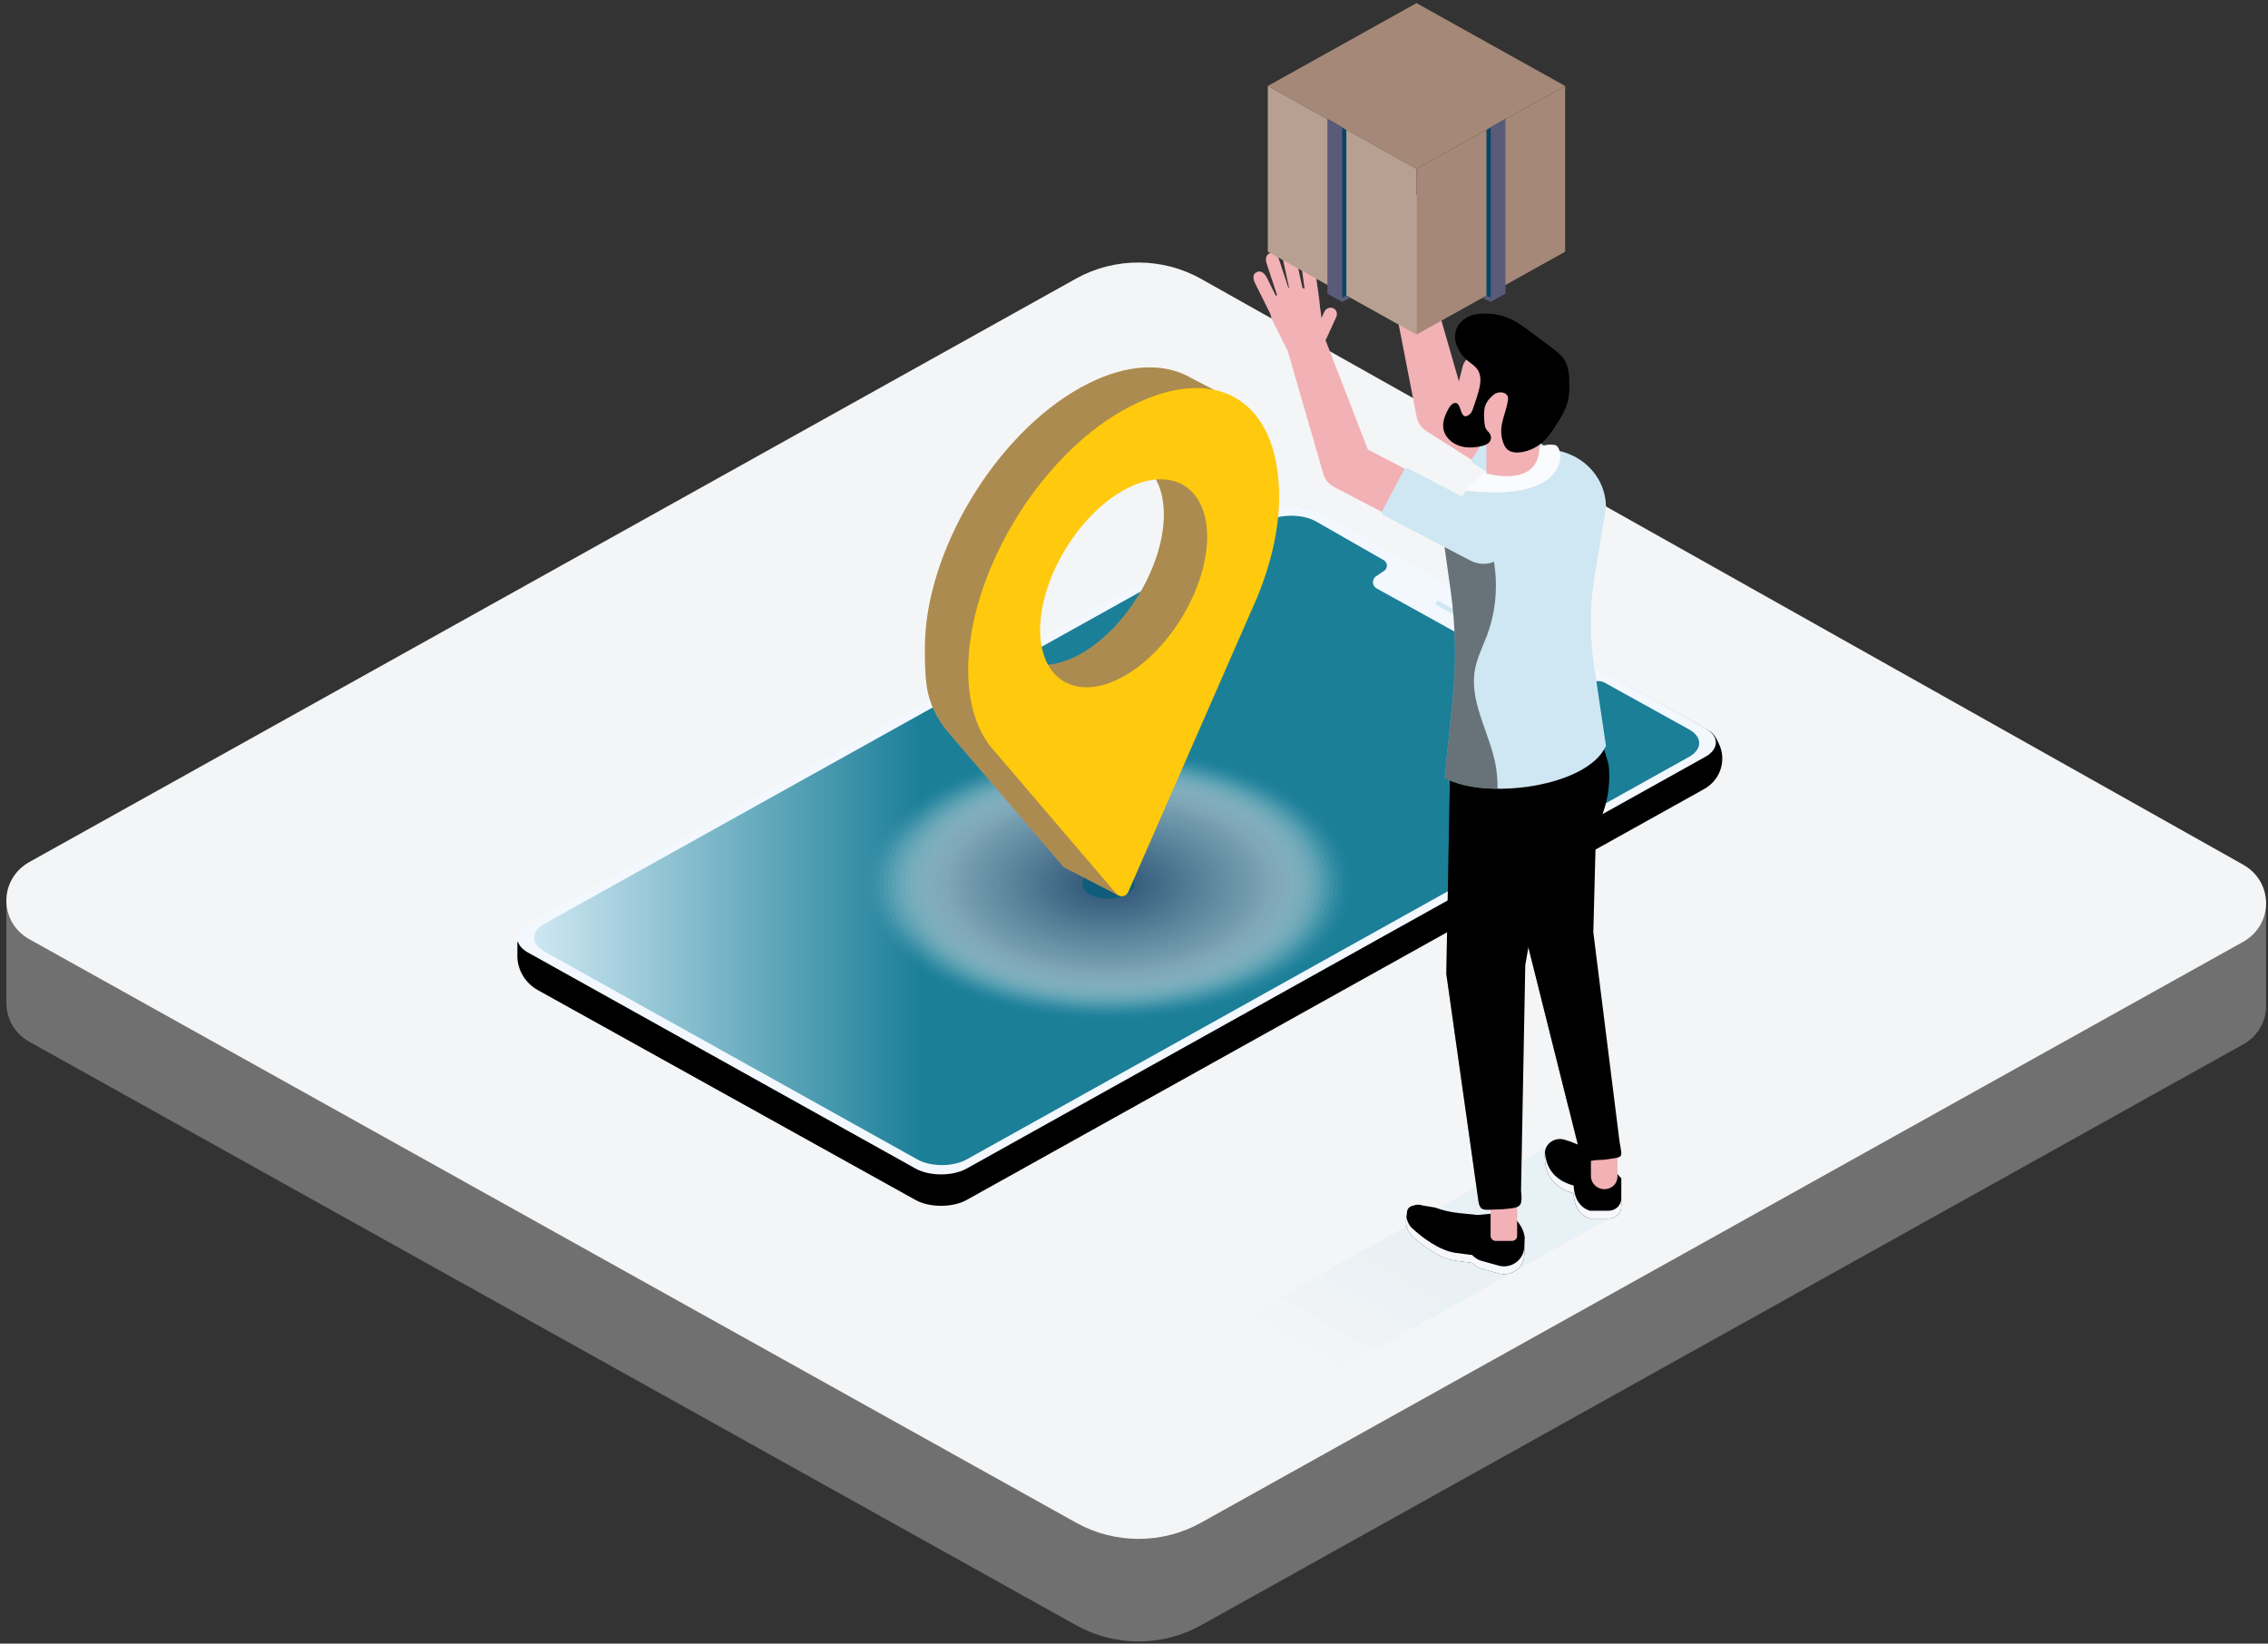 <?xml version="1.0" encoding="UTF-8"?>
<svg xmlns="http://www.w3.org/2000/svg" width="276" height="200" viewBox="0 0 276 200" fill="none">
  <rect x="0" y="0" width="276" height="200" fill="#333333" stroke="none"/>
  <path d="M275.771 122.074L275.763 109.6L146.165 46.411C141.46 43.767 135.65 43.757 130.937 46.385L0.777 109.603V122.064C0.777 123.897 1.714 125.728 3.594 126.776L130.969 197.769C135.666 200.387 141.452 200.387 146.149 197.769L272.957 127.094C274.939 125.989 275.876 124.008 275.763 122.077H275.774L275.771 122.074Z" fill="#707070"></path>
  <path d="M130.934 33.908L3.588 104.883C-0.165 106.974 -0.165 112.206 3.588 114.297L130.964 185.29C135.66 187.908 141.446 187.908 146.143 185.29L272.952 114.615C276.699 112.526 276.707 107.31 272.97 105.211L146.162 33.934C141.457 31.29 135.647 31.28 130.934 33.908Z" fill="#F4F5F6"></path>
  <path d="M62.962 116.288V114.633L154.378 62.797C156.095 61.842 158.112 61.255 159.829 62.213L207.823 88.812C208.28 89.065 208.65 89.447 208.88 89.906L209.147 90.438C210.163 92.46 209.39 94.895 207.374 96.018L117.643 146.01C115.926 146.966 113.117 146.966 111.403 146.01L65.477 120.494C63.917 119.629 62.957 118.023 62.957 116.288H62.962Z" fill="black"></path>
  <path d="M64.249 115.903C62.532 114.948 62.532 113.38 64.249 112.425L154.124 62.332C155.839 61.377 158.647 61.377 160.364 62.332L207.521 88.615C209.238 89.571 209.238 91.138 207.521 92.094L117.645 142.186C115.928 143.142 113.12 143.142 111.405 142.186L64.249 115.903Z" fill="#F3F8FE"></path>
  <path d="M66.232 115.771C64.579 114.849 64.579 113.344 66.232 112.422L154.133 63.445C155.786 62.523 158.488 62.523 160.141 63.445L168.384 68.16C168.887 68.444 168.919 69.136 168.441 69.461L167.531 70.078C166.924 70.417 166.924 71.263 167.531 71.602L189.965 84.029C190.561 84.363 191.291 84.373 191.898 84.058L193.846 83.046C194.292 82.813 194.833 82.821 195.271 83.066L205.54 88.752C207.193 89.674 207.193 91.179 205.54 92.101L117.638 141.079C115.985 142 113.284 142 111.631 141.079L66.235 115.776L66.232 115.771Z" fill="url(#paint0_linear_303_7722)"></path>
  <path d="M184.901 79.173C184.853 79.173 184.805 79.16 184.762 79.137L174.868 73.637C174.734 73.562 174.689 73.399 174.766 73.27C174.844 73.141 175.012 73.097 175.146 73.172L185.037 78.672C185.171 78.747 185.217 78.909 185.139 79.038C185.088 79.124 184.995 79.173 184.898 79.173H184.901Z" fill="#CEE7F2"></path>
  <g style="mix-blend-mode:multiply" opacity="0.6">
    <path opacity="0.02" d="M114.028 119.203C125.511 125.601 144.301 125.601 155.781 119.203C167.264 112.804 167.264 102.331 155.781 95.93C144.299 89.532 125.508 89.532 114.028 95.93C102.545 102.331 102.545 112.802 114.028 119.203Z" fill="#FBFBFC"></path>
    <path opacity="0.04" d="M114.401 118.996C125.678 125.281 144.134 125.281 155.411 118.996C166.688 112.712 166.688 102.424 155.411 96.139C144.134 89.855 125.678 89.855 114.401 96.139C103.124 102.424 103.124 112.712 114.401 118.996Z" fill="#F8F8F9"></path>
    <path opacity="0.06" d="M114.772 118.787C125.846 124.958 143.965 124.958 155.038 118.787C166.112 112.616 166.112 102.517 155.038 96.346C143.965 90.175 125.846 90.175 114.772 96.346C103.698 102.517 103.698 112.616 114.772 118.787Z" fill="#F4F4F6"></path>
    <path opacity="0.08" d="M115.145 118.581C126.012 124.638 143.797 124.638 154.665 118.581C165.532 112.523 165.532 102.61 154.665 96.555C143.797 90.498 126.012 90.498 115.145 96.555C104.277 102.613 104.277 112.526 115.145 118.581Z" fill="#F1F1F3"></path>
    <path opacity="0.1" d="M115.516 118.374C126.18 124.318 143.628 124.318 154.292 118.374C164.956 112.43 164.956 102.706 154.292 96.762C143.628 90.818 126.18 90.818 115.516 96.762C104.851 102.706 104.851 112.43 115.516 118.374Z" fill="#EDEDF0"></path>
    <path opacity="0.12" d="M115.893 118.165C126.351 123.993 143.464 123.993 153.923 118.165C164.381 112.337 164.381 102.799 153.923 96.969C143.464 91.141 126.351 91.141 115.893 96.969C105.434 102.796 105.434 112.337 115.893 118.165Z" fill="#E9E9ED"></path>
    <path opacity="0.14" d="M116.264 117.958C126.519 123.673 143.295 123.673 153.55 117.958C163.802 112.244 163.802 102.892 153.55 97.178C143.295 91.463 126.519 91.463 116.264 97.178C106.011 102.892 106.011 112.244 116.264 117.958Z" fill="#E6E6EB"></path>
    <path opacity="0.16" d="M116.636 117.752C126.686 123.352 143.13 123.352 153.179 117.752C163.228 112.151 163.228 102.987 153.179 97.387C143.13 91.786 126.686 91.786 116.636 97.387C106.587 102.987 106.587 112.151 116.636 117.752Z" fill="#E2E2E8"></path>
    <path opacity="0.18" d="M117.007 117.543C126.851 123.03 142.961 123.03 152.804 117.543C162.647 112.056 162.647 103.078 152.804 97.591C142.961 92.104 126.851 92.104 117.007 97.591C107.164 103.078 107.164 112.056 117.007 117.543Z" fill="#DFDFE5"></path>
    <path opacity="0.2" d="M117.38 117.336C127.02 122.71 142.793 122.71 152.433 117.336C162.073 111.963 162.073 103.173 152.433 97.8C142.793 92.427 127.02 92.427 117.38 97.8C107.74 103.173 107.74 111.963 117.38 117.336Z" fill="#DBDBE2"></path>
    <path opacity="0.22" d="M117.753 117.127C127.187 122.384 142.626 122.384 152.06 117.127C161.494 111.87 161.494 103.264 152.06 98.007C142.626 92.749 127.187 92.749 117.753 98.007C108.319 103.264 108.319 111.87 117.753 117.127Z" fill="#D8D8DF"></path>
    <path opacity="0.24" d="M118.124 116.92C127.355 122.064 142.457 122.064 151.687 116.92C160.918 111.777 160.918 103.359 151.687 98.216C142.457 93.072 127.355 93.072 118.124 98.216C108.894 103.359 108.894 111.777 118.124 116.92Z" fill="#D4D4DC"></path>
    <path opacity="0.25" d="M118.497 116.714C127.522 121.744 142.289 121.744 151.317 116.714C160.341 111.684 160.341 103.452 151.317 98.422C142.292 93.392 127.524 93.392 118.497 98.422C109.472 103.452 109.472 111.684 118.497 116.714Z" fill="#D0D0D9"></path>
    <path opacity="0.27" d="M118.868 116.505C127.689 121.421 142.123 121.421 150.941 116.505C159.76 111.588 159.76 103.545 150.941 98.629C142.12 93.712 127.687 93.712 118.868 98.629C110.047 103.545 110.047 111.588 118.868 116.505Z" fill="#CDCDD6"></path>
    <path opacity="0.29" d="M119.243 116.298C127.858 121.101 141.957 121.101 150.573 116.298C159.188 111.495 159.188 103.638 150.573 98.838C141.957 94.035 127.858 94.035 119.243 98.838C110.627 103.641 110.627 111.498 119.243 116.298Z" fill="#C9C9D3"></path>
    <path opacity="0.31" d="M119.614 116.091C128.023 120.778 141.788 120.778 150.197 116.091C158.607 111.405 158.607 103.733 150.197 99.044C141.788 94.358 128.023 94.358 119.614 99.044C111.204 103.731 111.204 111.402 119.614 116.091Z" fill="#C6C6D0"></path>
    <path opacity="0.33" d="M119.987 115.882C128.193 120.455 141.62 120.455 149.827 115.882C158.033 111.31 158.033 103.824 149.827 99.251C141.62 94.678 128.193 94.678 119.987 99.251C111.78 103.824 111.78 111.31 119.987 115.882Z" fill="#C2C2CD"></path>
    <path opacity="0.35" d="M120.358 115.676C128.358 120.135 141.451 120.135 149.451 115.676C157.451 111.217 157.451 103.919 149.451 99.46C141.451 95.001 128.358 95.001 120.358 99.46C112.357 103.919 112.357 111.217 120.358 115.676Z" fill="#BEBECA"></path>
    <path opacity="0.37" d="M120.729 115.469C128.526 119.815 141.282 119.815 149.079 115.469C156.876 111.124 156.876 104.015 149.079 99.669C141.282 95.324 128.526 95.324 120.729 99.669C112.932 104.015 112.932 111.126 120.729 115.469Z" fill="#BBBBC7"></path>
    <path opacity="0.39" d="M121.105 115.26C128.696 119.492 141.118 119.492 148.712 115.26C156.303 111.028 156.303 104.105 148.712 99.873C141.121 95.641 128.699 95.641 121.105 99.873C113.514 104.105 113.514 111.028 121.105 115.26Z" fill="#B7B7C5"></path>
    <path opacity="0.41" d="M121.474 115.054C128.862 119.169 140.949 119.169 148.334 115.054C155.722 110.938 155.722 104.201 148.334 100.083C140.947 95.967 128.859 95.967 121.474 100.083C114.087 104.198 114.087 110.935 121.474 115.054Z" fill="#B4B4C2"></path>
    <path opacity="0.43" d="M121.847 114.844C129.029 118.847 140.782 118.847 147.964 114.844C155.146 110.842 155.146 104.291 147.964 100.289C140.782 96.287 129.029 96.287 121.847 100.289C114.665 104.291 114.665 110.842 121.847 114.844Z" fill="#B0B0BF"></path>
    <path opacity="0.45" d="M122.22 114.638C129.199 118.526 140.615 118.526 147.59 114.638C154.566 110.749 154.566 104.387 147.59 100.498C140.615 96.609 129.196 96.609 122.22 100.498C115.244 104.387 115.244 110.749 122.22 114.638Z" fill="#ACACBC"></path>
    <path opacity="0.47" d="M122.591 114.431C129.364 118.206 140.445 118.206 147.218 114.431C153.99 110.656 153.99 104.48 147.218 100.705C140.445 96.93 129.364 96.93 122.591 100.705C115.819 104.48 115.819 110.656 122.591 114.431Z" fill="#A9A9B9"></path>
    <path opacity="0.49" d="M122.966 114.222C129.533 117.883 140.28 117.883 146.849 114.222C153.416 110.561 153.416 104.573 146.849 100.911C140.282 97.25 129.535 97.25 122.966 100.911C116.399 104.573 116.399 110.561 122.966 114.222Z" fill="#A5A5B6"></path>
    <path opacity="0.51" d="M123.339 114.016C129.702 117.561 140.112 117.561 146.476 114.016C152.839 110.47 152.839 104.666 146.476 101.12C140.112 97.575 129.702 97.575 123.339 101.12C116.976 104.666 116.976 110.47 123.339 114.016Z" fill="#A2A2B3"></path>
    <path opacity="0.53" d="M123.71 113.809C129.867 117.241 139.943 117.241 146.103 113.809C152.26 110.377 152.26 104.761 146.103 101.33C139.946 97.898 129.87 97.898 123.71 101.33C117.552 104.761 117.552 110.377 123.71 113.809Z" fill="#9E9EB0"></path>
    <path opacity="0.55" d="M124.081 113.6C130.035 116.918 139.776 116.918 145.728 113.6C151.682 110.282 151.682 104.852 145.728 101.534C139.774 98.216 130.032 98.216 124.081 101.534C118.127 104.852 118.127 110.282 124.081 113.6Z" fill="#9B9BAD"></path>
    <path opacity="0.57" d="M124.454 113.393C130.202 116.598 139.609 116.598 145.357 113.393C151.105 110.189 151.105 104.947 145.357 101.743C139.609 98.538 130.202 98.538 124.454 101.743C118.706 104.947 118.706 110.189 124.454 113.393Z" fill="#9797AA"></path>
    <path opacity="0.59" d="M124.827 113.184C130.371 116.275 139.441 116.275 144.984 113.184C150.528 110.093 150.528 105.038 144.984 101.949C139.439 98.859 130.369 98.859 124.827 101.949C119.284 105.04 119.284 110.096 124.827 113.184Z" fill="#9393A7"></path>
    <path opacity="0.61" d="M125.199 112.977C130.538 115.952 139.274 115.952 144.613 112.977C149.952 110.003 149.952 105.133 144.613 102.158C139.274 99.184 130.538 99.184 125.199 102.158C119.861 105.133 119.861 110.003 125.199 112.977Z" fill="#9090A4"></path>
    <path opacity="0.63" d="M125.57 112.771C130.703 115.632 139.105 115.632 144.24 112.771C149.373 109.91 149.373 105.226 144.24 102.365C139.107 99.504 130.706 99.504 125.57 102.365C120.437 105.226 120.437 109.91 125.57 112.771Z" fill="#8C8CA2"></path>
    <path opacity="0.65" d="M125.943 112.562C130.873 115.309 138.937 115.309 143.867 112.562C148.797 109.814 148.797 105.319 143.867 102.572C138.937 99.824 130.873 99.824 125.943 102.572C121.014 105.319 121.014 109.814 125.943 112.562Z" fill="#89899F"></path>
    <path opacity="0.67" d="M126.314 112.355C131.038 114.989 138.771 114.989 143.494 112.355C148.218 109.721 148.218 105.414 143.494 102.781C138.771 100.147 131.038 100.147 126.314 102.781C121.591 105.414 121.591 109.721 126.314 112.355Z" fill="#85859C"></path>
    <path opacity="0.69" d="M126.691 112.149C131.211 114.669 138.607 114.669 143.125 112.149C147.645 109.629 147.645 105.508 143.125 102.99C138.605 100.47 131.209 100.47 126.691 102.99C122.171 105.51 122.171 109.631 126.691 112.149Z" fill="#818199"></path>
    <path opacity="0.71" d="M127.062 111.939C131.376 114.343 138.438 114.343 142.752 111.939C147.067 109.535 147.067 105.6 142.752 103.194C138.438 100.79 131.376 100.79 127.062 103.194C122.748 105.598 122.748 109.533 127.062 111.939Z" fill="#7E7E96"></path>
    <path opacity="0.73" d="M127.433 111.733C131.544 114.023 138.268 114.023 142.38 111.733C146.491 109.443 146.491 105.693 142.38 103.403C138.268 101.113 131.544 101.113 127.433 103.403C123.322 105.693 123.322 109.443 127.433 111.733Z" fill="#7A7A93"></path>
    <path opacity="0.75" d="M127.806 111.524C131.711 113.7 138.101 113.7 142.006 111.524C145.911 109.347 145.911 105.786 142.006 103.61C138.101 101.433 131.711 101.433 127.806 103.61C123.901 105.786 123.901 109.347 127.806 111.524Z" fill="#777790"></path>
    <path opacity="0.76" d="M128.177 111.317C131.876 113.38 137.932 113.38 141.634 111.317C145.333 109.254 145.333 105.879 141.634 103.819C137.934 101.756 131.879 101.756 128.177 103.819C124.478 105.882 124.478 109.257 128.177 111.317Z" fill="#73738D"></path>
    <path opacity="0.78" d="M128.552 111.111C132.048 113.06 137.766 113.06 141.262 111.111C144.758 109.161 144.758 105.975 141.262 104.025C137.766 102.076 132.048 102.076 128.552 104.025C125.056 105.975 125.056 109.161 128.552 111.111Z" fill="#6F6F8A"></path>
    <path opacity="0.8" d="M128.923 110.901C132.213 112.735 137.6 112.735 140.89 110.901C144.179 109.068 144.179 106.065 140.89 104.232C137.6 102.398 132.213 102.398 128.923 104.232C125.633 106.065 125.633 109.068 128.923 110.901Z" fill="#6C6C87"></path>
    <path opacity="0.82" d="M129.295 110.695C132.382 112.415 137.432 112.415 140.519 110.695C143.606 108.975 143.606 106.161 140.519 104.441C137.432 102.721 132.382 102.721 129.295 104.441C126.209 106.161 126.209 108.975 129.295 110.695Z" fill="#686884"></path>
    <path opacity="0.84" d="M129.666 110.488C132.547 112.094 137.263 112.094 140.144 110.488C143.024 108.882 143.024 106.254 140.144 104.648C137.263 103.042 132.547 103.042 129.666 104.648C126.786 106.254 126.786 108.882 129.666 110.488Z" fill="#656581"></path>
    <path opacity="0.86" d="M130.041 110.279C132.719 111.772 137.097 111.772 139.775 110.279C142.452 108.787 142.452 106.347 139.775 104.854C137.097 103.362 132.719 103.362 130.041 104.854C127.364 106.347 127.364 108.787 130.041 110.279Z" fill="#61617E"></path>
    <path opacity="0.88" d="M130.412 110.073C132.884 111.451 136.928 111.451 139.399 110.073C141.871 108.694 141.871 106.44 139.399 105.063C136.928 103.684 132.884 103.684 130.412 105.063C127.941 106.442 127.941 108.696 130.412 110.073Z" fill="#5E5E7C"></path>
    <path opacity="0.9" d="M130.783 109.866C133.051 111.129 136.759 111.129 139.027 109.866C141.295 108.603 141.295 106.535 139.027 105.273C136.759 104.01 133.051 104.01 130.783 105.273C128.515 106.535 128.515 108.603 130.783 109.866Z" fill="#5A5A79"></path>
    <path opacity="0.92" d="M131.156 109.657C133.218 110.806 136.594 110.806 138.653 109.657C140.716 108.508 140.716 106.628 138.653 105.476C136.591 104.327 133.216 104.327 131.156 105.476C129.094 106.625 129.094 108.505 131.156 109.657Z" fill="#565676"></path>
    <path opacity="0.94" d="M131.527 109.45C133.383 110.486 136.425 110.486 138.281 109.45C140.137 108.415 140.137 106.721 138.281 105.686C136.425 104.65 133.383 104.65 131.527 105.686C129.671 106.721 129.671 108.415 131.527 109.45Z" fill="#535373"></path>
    <path opacity="0.96" d="M131.904 109.241C133.557 110.163 136.261 110.163 137.914 109.241C139.567 108.319 139.567 106.814 137.914 105.892C136.261 104.97 133.557 104.97 131.904 105.892C130.251 106.814 130.251 108.319 131.904 109.241Z" fill="#4F4F70"></path>
    <path opacity="0.98" d="M132.275 109.035C133.722 109.84 136.092 109.84 137.539 109.035C138.986 108.229 138.986 106.907 137.539 106.101C136.092 105.296 133.722 105.296 132.275 106.101C130.828 106.907 130.828 108.229 132.275 109.035Z" fill="#4C4C6D"></path>
    <path d="M132.648 108.828C133.891 109.52 135.924 109.52 137.168 108.828C138.412 108.136 138.412 107.002 137.168 106.308C135.924 105.616 133.891 105.616 132.648 106.308C131.404 107 131.404 108.133 132.648 108.828Z" fill="#074665"></path>
  </g>
  <path d="M172.846 33.645C172.618 34.048 172.744 34.541 173.129 34.745C173.514 34.949 174.014 34.786 174.242 34.383L175.683 31.85C175.911 31.448 175.785 30.954 175.4 30.75C175.015 30.546 174.515 30.709 174.287 31.112L172.846 33.645Z" fill="#F2B1B5"></path>
  <path d="M172.224 29.762C172.261 30.549 172.649 31.177 173.085 31.159C173.524 31.14 173.85 30.479 173.813 29.692L173.58 24.726C173.543 23.939 173.152 23.603 172.716 23.621C172.277 23.639 171.954 24.009 171.991 24.796L172.224 29.762Z" fill="#F2B1B5"></path>
  <path d="M168.97 29.578C169.149 30.348 169.647 30.9 170.072 30.807C170.5 30.714 170.703 30.009 170.521 29.24L169.39 24.393C169.211 23.624 168.764 23.358 168.336 23.451C167.908 23.544 167.657 23.962 167.836 24.732L168.967 29.578H168.97Z" fill="#F2B1B5"></path>
  <path d="M168.027 31.582C168.316 32.32 168.886 32.801 169.295 32.651C169.704 32.501 169.803 31.776 169.517 31.04L167.698 26.389C167.41 25.651 166.931 25.449 166.521 25.599C166.112 25.749 165.92 26.196 166.209 26.934L168.027 31.584V31.582Z" fill="#F2B1B5"></path>
  <path d="M170.415 28.971C170.512 29.754 170.948 30.353 171.384 30.304C171.819 30.255 172.095 29.573 171.999 28.791L171.386 23.856C171.29 23.074 170.873 22.767 170.439 22.816C170.003 22.865 169.709 23.257 169.805 24.04L170.418 28.974L170.415 28.971Z" fill="#F2B1B5"></path>
  <path d="M190.55 62.807C191.676 62.9 192.818 62.389 193.444 61.377C194.292 60.008 193.805 58.229 192.425 57.351L178.064 48.226L174.015 34.159L173.795 30.12C173.437 28.527 171.808 27.515 170.155 27.864C168.505 28.21 167.456 29.785 167.817 31.378L169.438 35.512L172.402 50.744C172.538 51.443 172.961 52.058 173.576 52.448L189.133 62.332C189.571 62.611 190.058 62.766 190.548 62.807H190.55Z" fill="#F2B1B5"></path>
  <path d="M190.849 63.267C192.063 63.368 193.296 62.815 193.973 61.723C194.888 60.246 194.363 58.325 192.873 57.377L182.747 50.943C182.578 50.837 182.354 50.883 182.247 51.048L179.112 55.861C179.007 56.022 179.056 56.231 179.219 56.334L189.321 62.753C189.795 63.055 190.322 63.223 190.849 63.267Z" fill="#CEE7F2"></path>
  <g opacity="0.3">
    <path opacity="0.02" d="M189.711 138.853L150.822 160.597L162.195 167.078L196.933 147.562L189.711 138.853Z" fill="#CEE7F2"></path>
    <path opacity="0.05" d="M189.712 138.853L152.051 159.915L163.421 166.394L196.934 147.562L189.712 138.853Z" fill="#CEE7F2"></path>
    <path opacity="0.07" d="M189.711 138.853L153.275 159.231L164.643 165.709L196.933 147.562L189.711 138.853Z" fill="#CEE7F2"></path>
    <path opacity="0.1" d="M189.711 138.853L154.5 158.547L165.865 165.023L196.933 147.562L189.711 138.853Z" fill="#CEE7F2"></path>
    <path opacity="0.12" d="M189.712 138.853L155.729 157.862L167.091 164.338L196.933 147.562L189.712 138.853Z" fill="#CEE7F2"></path>
    <path opacity="0.15" d="M189.711 138.853L156.953 157.181L168.313 163.654L196.933 147.562L189.711 138.853Z" fill="#CEE7F2"></path>
    <path opacity="0.17" d="M189.71 138.853L158.18 156.496L169.534 162.967L196.932 147.562L189.71 138.853Z" fill="#CEE7F2"></path>
    <path opacity="0.2" d="M189.711 138.853L159.406 155.812L170.758 162.283L196.933 147.562L189.711 138.853Z" fill="#CEE7F2"></path>
    <path opacity="0.22" d="M189.711 138.853L160.631 155.128L171.983 161.599L196.933 147.562L189.711 138.853Z" fill="#CEE7F2"></path>
    <path opacity="0.24" d="M189.71 138.853L161.857 154.446L173.204 160.912L196.932 147.562L189.71 138.853Z" fill="#CEE7F2"></path>
    <path opacity="0.27" d="M189.711 138.853L163.084 153.762L174.428 160.228L196.933 147.562L189.711 138.853Z" fill="#CEE7F2"></path>
    <path opacity="0.29" d="M189.711 138.853L164.309 153.078L175.652 159.543L196.933 147.562L189.711 138.853Z" fill="#CEE7F2"></path>
    <path opacity="0.32" d="M189.712 138.853L165.537 152.393L176.875 158.857L196.934 147.562L189.712 138.853Z" fill="#CEE7F2"></path>
    <path opacity="0.34" d="M189.711 138.853L166.762 151.712L178.097 158.172L196.933 147.562L189.711 138.853Z" fill="#CEE7F2"></path>
    <path opacity="0.37" d="M189.711 138.853L167.986 151.028L179.322 157.488L196.933 147.562L189.711 138.853Z" fill="#CEE7F2"></path>
    <path opacity="0.39" d="M189.712 138.853L169.215 150.343L180.545 156.801L196.934 147.562L189.712 138.853Z" fill="#CEE7F2"></path>
    <path opacity="0.41" d="M189.711 138.853L170.439 149.659L181.767 156.117L196.933 147.562L189.711 138.853Z" fill="#CEE7F2"></path>
    <path opacity="0.44" d="M189.711 138.853L171.664 148.977L182.992 155.433L196.933 147.562L189.711 138.853Z" fill="#CEE7F2"></path>
    <path opacity="0.46" d="M189.712 138.853L172.893 148.293L184.215 154.746L196.933 147.562L189.712 138.853Z" fill="#CEE7F2"></path>
    <path opacity="0.49" d="M189.711 138.853L174.117 147.609L185.437 154.062L196.933 147.562L189.711 138.853Z" fill="#CEE7F2"></path>
    <path opacity="0.51" d="M189.711 138.853L175.342 146.925L186.661 153.377L196.933 147.562L189.711 138.853Z" fill="#CEE7F2"></path>
    <path opacity="0.54" d="M189.711 138.853L176.57 146.243L187.885 152.69L196.933 147.562L189.711 138.853Z" fill="#CEE7F2"></path>
    <path opacity="0.56" d="M189.711 138.853L177.795 145.559L189.107 152.006L196.933 147.562L189.711 138.853Z" fill="#CEE7F2"></path>
    <path opacity="0.59" d="M189.71 138.853L179.021 144.874L190.33 151.319L196.932 147.562L189.71 138.853Z" fill="#CEE7F2"></path>
    <path opacity="0.61" d="M189.711 138.853L180.248 144.19L191.554 150.635L196.933 147.562L189.711 138.853Z" fill="#CEE7F2"></path>
    <path opacity="0.63" d="M189.711 138.853L181.473 143.508L192.776 149.951L196.933 147.562L189.711 138.853Z" fill="#CEE7F2"></path>
    <path opacity="0.66" d="M189.71 138.853L182.699 142.824L194 149.264L196.932 147.562L189.71 138.853Z" fill="#CEE7F2"></path>
    <path opacity="0.68" d="M189.711 138.853L183.926 142.14L195.224 148.58L196.933 147.562L189.711 138.853Z" fill="#CEE7F2"></path>
    <path opacity="0.71" d="M189.711 138.853L185.15 141.456L196.446 147.895L196.933 147.562L189.711 138.853Z" fill="#CEE7F2"></path>
    <path opacity="0.73" d="M188.536 139.571L186.377 140.774L196.932 147.562L188.536 139.571Z" fill="#CEE7F2"></path>
    <path opacity="0.78" d="M189.823 138.853L188.828 139.405L184.666 154.431L196.933 147.562L189.823 138.853Z" fill="#CEE7F2"></path>
  </g>
  <path d="M179.799 147.841L177.48 147.599C176.511 147.498 175.559 147.276 174.647 146.938L173.077 146.674C172.826 146.581 172.55 146.563 172.288 146.62C171.716 146.746 171.29 146.891 171.226 147.454L171.111 148.492C171.041 149.104 171.363 149.951 171.823 150.38C173.026 151.505 175.147 153.124 177.14 153.408L179.149 153.664C179.585 154.116 180.005 154.315 180.35 154.39L182.49 154.989C183.985 155.309 185.418 154.248 185.488 152.771L185.563 151.139C185.6 150.349 185.362 149.566 184.891 148.921L184.627 148.557L181.398 147.692L179.801 147.839L179.799 147.841Z" fill="black"></path>
  <path d="M185.481 151.815C185.412 153.292 183.981 154.353 182.483 154.033L180.343 153.434C179.998 153.359 179.578 153.161 179.142 152.709L177.133 152.453C175.143 152.172 173.022 150.553 171.816 149.424C171.495 149.125 171.246 148.621 171.147 148.136L171.107 148.497C171.038 149.109 171.359 149.956 171.819 150.385C173.022 151.511 175.143 153.13 177.136 153.414L179.145 153.669C179.581 154.121 180.001 154.32 180.346 154.395L182.486 154.994C183.981 155.314 185.415 154.253 185.484 152.776L185.559 151.144C185.567 150.968 185.559 150.795 185.538 150.622L185.481 151.815Z" fill="#F6F8FB"></path>
  <path d="M194.755 140.65C194.755 140.65 192.294 139.207 190.355 138.667C189.239 138.357 188.086 139.101 188.006 140.219C187.889 141.846 188.274 144.361 191.51 145.215C191.51 145.215 191.443 147.63 193.471 148.28H195.758C196.611 148.28 197.301 147.612 197.301 146.79V143.374L194.752 140.65H194.755Z" fill="black"></path>
  <path d="M195.758 147.325H193.471C191.443 146.672 191.51 144.26 191.51 144.26C188.859 143.558 188.121 141.748 188.006 140.219C187.889 141.846 188.274 144.361 191.51 145.215C191.51 145.215 191.443 147.63 193.471 148.28H195.758C196.611 148.28 197.301 147.612 197.301 146.79V145.832C197.301 146.656 196.608 147.322 195.758 147.322V147.325Z" fill="#F6F8FB"></path>
  <path d="M181.396 146.122H184.625V150.387C184.625 150.723 184.341 150.997 183.994 150.997H182.028C181.68 150.997 181.396 150.723 181.396 150.387V146.122Z" fill="#F2B1B5"></path>
  <path d="M195.256 144.704C194.344 144.704 193.605 143.991 193.605 143.111V139.829H196.834V143.181C196.834 144.022 196.128 144.704 195.256 144.704Z" fill="#F2B1B5"></path>
  <path d="M194.76 141.138C192.882 141.156 192.534 142.016 192.224 140.149L185.617 113.757L186.281 88.027C186.281 85.909 188.059 84.19 190.255 84.19C192.451 84.19 194.559 86.867 194.559 88.985L195.752 93.013C196.054 95.701 195.522 98.415 194.227 100.811L193.896 113.437L197.089 138.928C197.437 141.017 197.622 140.751 195.458 141.086C195.228 141.123 194.992 141.136 194.76 141.136V141.138Z" fill="black"></path>
  <path opacity="0.5" d="M186.339 87.386C186.302 87.596 186.281 87.807 186.281 88.027L185.617 113.758L190.927 134.97L190.212 116.802L191.459 93.46C191.539 91.562 188.541 88.135 186.339 87.384V87.386Z" fill="black"></path>
  <path d="M182.436 147.162C180.443 147.167 180.045 147.594 179.842 145.626L176.006 118.506L176.455 94.211C176.546 92.094 179.133 87.146 181.307 87.232C183.501 87.319 193.694 88.949 193.603 91.063L191.116 100.225L189.168 101.619C188.591 102.032 188.2 102.647 188.08 103.334L185.616 117.434L185.1 144.862C185.317 146.969 185.049 146.932 182.869 147.142C182.728 147.149 182.578 147.155 182.436 147.162Z" fill="black"></path>
  <g opacity="0.3">
    <path d="M181.992 93.041C181.642 91.174 180.893 89.346 180.283 87.521C178.394 88.603 176.53 92.419 176.455 94.208L176.006 118.503L179.842 145.623C180.015 147.291 180.328 147.24 181.631 147.18C183.653 135.667 176.974 123.761 178.732 112.084C179.697 105.668 183.193 99.419 181.995 93.039L181.992 93.041Z" fill="black"></path>
  </g>
  <path d="M175.803 66.647L176.53 71.824C177.148 76.219 177.231 80.668 176.782 85.081L175.805 94.658C180.714 97.392 193.216 95.783 195.436 90.748L193.975 80.934C193.43 77.275 193.464 73.559 194.074 69.913L195.436 61.751C195.436 56.326 189.35 52.933 184.485 55.647L181.334 57.403C177.913 59.309 175.805 62.833 175.805 66.644L175.803 66.647Z" fill="#CEE7F2"></path>
  <path d="M187.336 46.558H180.885V58.958H187.336V46.558Z" fill="#F2B1B5"></path>
  <path d="M180.61 57.54C180.61 57.54 187.23 59.587 187.339 54.457C187.339 54.457 187.922 53.969 189.196 54.139C190.469 54.31 191.397 61.305 178.184 59.675L180.61 57.54Z" fill="#FAFBFD"></path>
  <path d="M178.012 44.544L176.252 51.428C175.904 52.791 176.966 54.113 178.421 54.124L182.391 54.155C183.592 54.165 184.715 53.579 185.368 52.605L188.781 47.506C188.949 47.253 188.97 46.935 188.837 46.664C187.668 44.307 185.127 42.876 182.425 43.057L179.609 43.245C178.841 43.297 178.196 43.821 178.012 44.541V44.544Z" fill="#F2B1B5"></path>
  <path d="M190.977 46.855C190.988 45.737 190.923 44.547 190.268 43.625C189.91 43.119 189.399 42.734 188.896 42.357C188.011 41.694 187.128 41.03 186.243 40.366C185.534 39.834 184.822 39.3 184.022 38.907C182.832 38.319 181.465 38.063 180.133 38.177C179.689 38.215 179.243 38.293 178.839 38.474C176.18 39.661 176.849 42.504 178.676 43.953C179.066 44.263 179.505 44.536 179.788 44.942C180.27 45.629 180.206 46.545 180.01 47.315C179.804 48.12 179.524 48.98 179.24 49.77C179.157 49.998 179.061 50.233 178.874 50.393C177.702 51.397 177.887 49.233 177.231 49.05C176.833 48.939 176.496 49.337 176.3 49.688C175.862 50.475 175.487 51.369 175.664 52.246C175.843 53.15 176.605 53.884 177.496 54.212C178.387 54.539 179.387 54.503 180.313 54.276C180.674 54.188 181.051 54.054 181.27 53.765C181.492 53.47 181.498 53.039 181.284 52.74C181.037 52.399 180.821 52.301 180.722 51.89C180.612 51.431 180.607 50.919 180.604 50.449C180.604 50.181 180.61 49.91 180.666 49.646C180.805 48.985 181.273 48.42 181.805 48.002C182.327 47.591 183.295 47.648 183.488 48.267C183.552 48.477 183.514 48.701 183.474 48.916C183.137 50.674 182.303 51.908 182.888 53.726C183.001 54.075 183.148 54.428 183.423 54.676C183.875 55.084 184.568 55.115 185.175 55.014C186.197 54.847 187.163 54.366 187.896 53.659C188.42 53.153 188.821 52.546 189.217 51.942C189.867 50.953 190.528 49.938 190.8 48.797C190.95 48.162 190.977 47.503 190.982 46.85L190.977 46.855Z" fill="black"></path>
  <g opacity="0.5">
    <path d="M181 77.197C182.808 72.296 182.246 66.634 179.507 62.154C179.093 61.475 178.571 60.783 177.841 60.473C176.536 62.249 175.803 64.398 175.803 66.647L176.53 71.824C177.148 76.219 177.231 80.668 176.782 85.081L175.805 94.658C177.37 95.53 179.711 95.959 182.241 95.977C182.252 95.001 182.179 94.022 181.995 93.041C181.262 89.14 178.788 85.411 179.486 81.504C179.753 80.007 180.473 78.628 181.003 77.197H181Z" fill="black"></path>
  </g>
  <path d="M159.948 40.596C159.756 41.014 159.927 41.497 160.328 41.668C160.729 41.838 161.214 41.634 161.406 41.216L162.615 38.572C162.808 38.153 162.636 37.67 162.235 37.5C161.834 37.33 161.35 37.534 161.157 37.952L159.948 40.596Z" fill="#F2B1B5"></path>
  <path d="M158.984 36.78C159.091 37.562 159.535 38.153 159.968 38.099C160.402 38.045 160.669 37.358 160.562 36.578L159.885 31.652C159.778 30.869 159.359 30.567 158.925 30.621C158.492 30.676 158.2 31.071 158.307 31.853L158.984 36.78Z" fill="#F2B1B5"></path>
  <path d="M155.726 36.867C155.974 37.619 156.517 38.128 156.935 37.998C157.352 37.869 157.491 37.151 157.242 36.4L155.68 31.665C155.431 30.913 154.963 30.686 154.546 30.815C154.129 30.944 153.915 31.381 154.161 32.132L155.723 36.867H155.726Z" fill="#F2B1B5"></path>
  <path d="M154.967 38.944C155.32 39.654 155.932 40.085 156.326 39.901C156.719 39.718 156.753 38.987 156.4 38.277L154.172 33.797C153.819 33.087 153.324 32.925 152.929 33.108C152.533 33.291 152.383 33.754 152.736 34.464L154.964 38.944H154.967Z" fill="#F2B1B5"></path>
  <path d="M157.113 36.145C157.278 36.917 157.765 37.477 158.196 37.389C158.624 37.304 158.838 36.602 158.672 35.83L157.621 30.965C157.455 30.193 157.014 29.922 156.583 30.007C156.155 30.092 155.893 30.508 156.061 31.277L157.113 36.142V36.145Z" fill="#F2B1B5"></path>
  <path d="M180.195 68.176C181.324 68.176 182.418 67.569 182.953 66.51C183.675 65.077 183.031 63.342 181.578 62.585L166.455 54.692L161.164 41.014L160.584 37.01C160.084 35.453 158.369 34.58 156.756 35.063C155.143 35.545 154.239 37.201 154.739 38.758L156.724 42.742L161.041 57.669C161.239 58.353 161.718 58.932 162.365 59.27L178.746 67.822C179.208 68.062 179.706 68.178 180.198 68.178L180.195 68.176Z" fill="#F2B1B5"></path>
  <path d="M180.535 68.609C181.755 68.609 182.934 67.956 183.509 66.81C184.288 65.26 183.595 63.391 182.025 62.572L171.36 57.005C171.184 56.912 170.962 56.98 170.871 57.153L168.18 62.208C168.092 62.376 168.156 62.583 168.33 62.67L178.967 68.225C179.468 68.485 180.005 68.609 180.535 68.609Z" fill="#CEE7F2"></path>
  <path d="M148.533 49.662L150.395 48.81L145.01 46.029C144.714 45.853 144.409 45.693 144.09 45.553H144.085V45.551C140.731 44.066 136.309 44.482 131.476 47.175C121.069 52.974 112.555 67.212 112.555 78.811C112.555 80.779 112.587 82.191 112.774 83.49C113.068 85.537 113.991 87.456 115.35 89.054L129.449 105.518L135.999 108.898L139.396 97.428H136.331L147.763 69.887H147.76C149.432 65.815 150.4 61.619 150.4 57.718C150.4 54.467 149.731 51.756 148.538 49.662H148.533ZM131.473 79.591C125.886 82.705 121.312 80.156 121.312 73.928C121.312 67.7 125.883 60.052 131.473 56.938C137.061 53.824 141.635 56.373 141.635 62.601C141.635 68.829 137.064 76.477 131.473 79.591Z" fill="#EDBD6A"></path>
  <path opacity="0.3" d="M148.533 49.662L150.395 48.81L145.01 46.029C144.714 45.853 144.409 45.693 144.09 45.553H144.085V45.551C140.731 44.066 136.309 44.482 131.476 47.175C121.069 52.974 112.555 67.212 112.555 78.811C112.555 80.779 112.587 82.191 112.774 83.49C113.068 85.537 113.991 87.456 115.35 89.054L129.449 105.518L135.999 108.898L139.396 97.428H136.331L147.763 69.887H147.76C149.432 65.815 150.4 61.619 150.4 57.718C150.4 54.467 149.731 51.756 148.538 49.662H148.533ZM131.473 79.591C125.886 82.705 121.312 80.156 121.312 73.928C121.312 67.7 125.883 60.052 131.473 56.938C137.061 53.824 141.635 56.373 141.635 62.601C141.635 68.829 137.064 76.477 131.473 79.591Z" fill="#151617"></path>
  <path d="M155.662 60.393C155.644 48.283 147.478 43.836 136.642 49.938C126.28 55.773 117.822 69.954 117.822 81.517C117.822 85.362 118.761 88.448 120.393 90.653H120.385L135.861 108.766C136.262 109.236 137.041 109.128 137.287 108.565L153.03 72.596H153.025C154.702 68.511 155.67 64.302 155.665 60.39L155.662 60.393ZM136.741 82.302C131.153 85.416 126.579 82.868 126.579 76.639C126.579 70.412 131.153 62.763 136.741 59.649C142.329 56.535 146.903 59.084 146.903 65.312C146.903 71.54 142.329 79.188 136.741 82.302Z" fill="#FFCA0D"></path>
  <path d="M154.285 10.461L172.377 0.378L190.467 10.461L172.377 20.544L154.285 10.461Z" fill="#A58877"></path>
  <path d="M154.285 10.461V30.627L172.377 40.711V20.544L154.285 10.461Z" fill="#B7A092"></path>
  <path d="M172.377 40.711L190.467 30.627V10.461L172.377 20.544V40.711Z" fill="#A58877"></path>
  <path d="M180.893 15.819V35.985L181.109 36.169L181.406 36.21L182.687 34.994V14.747L180.893 15.819Z" fill="#074665"></path>
  <path d="M181.406 15.501V36.21L180.866 35.977L180.393 36.241L181.406 36.729L183.201 35.737V14.43L181.406 15.501Z" fill="#5A5A79"></path>
  <path d="M163.842 15.819V35.985L163.628 36.169L163.331 36.21L162.047 34.994V14.747L163.842 15.819Z" fill="#074665"></path>
  <path d="M163.332 15.501V36.21L163.872 35.977L164.343 36.241L163.332 36.729L161.537 35.737V14.43L163.332 15.501Z" fill="#5A5A79"></path>
  <defs>
    <linearGradient id="paint0_linear_303_7722" x1="206.773" y1="102.259" x2="64.991" y2="102.259" gradientUnits="userSpaceOnUse">
      <stop stop-color="#1B7F98"></stop>
      <stop offset="0.333" stop-color="#1B7F98"></stop>
      <stop offset="0.667" stop-color="#1B7F98"></stop>
      <stop offset="1" stop-color="#CEE7F2"></stop>
    </linearGradient>
  </defs>
</svg>
